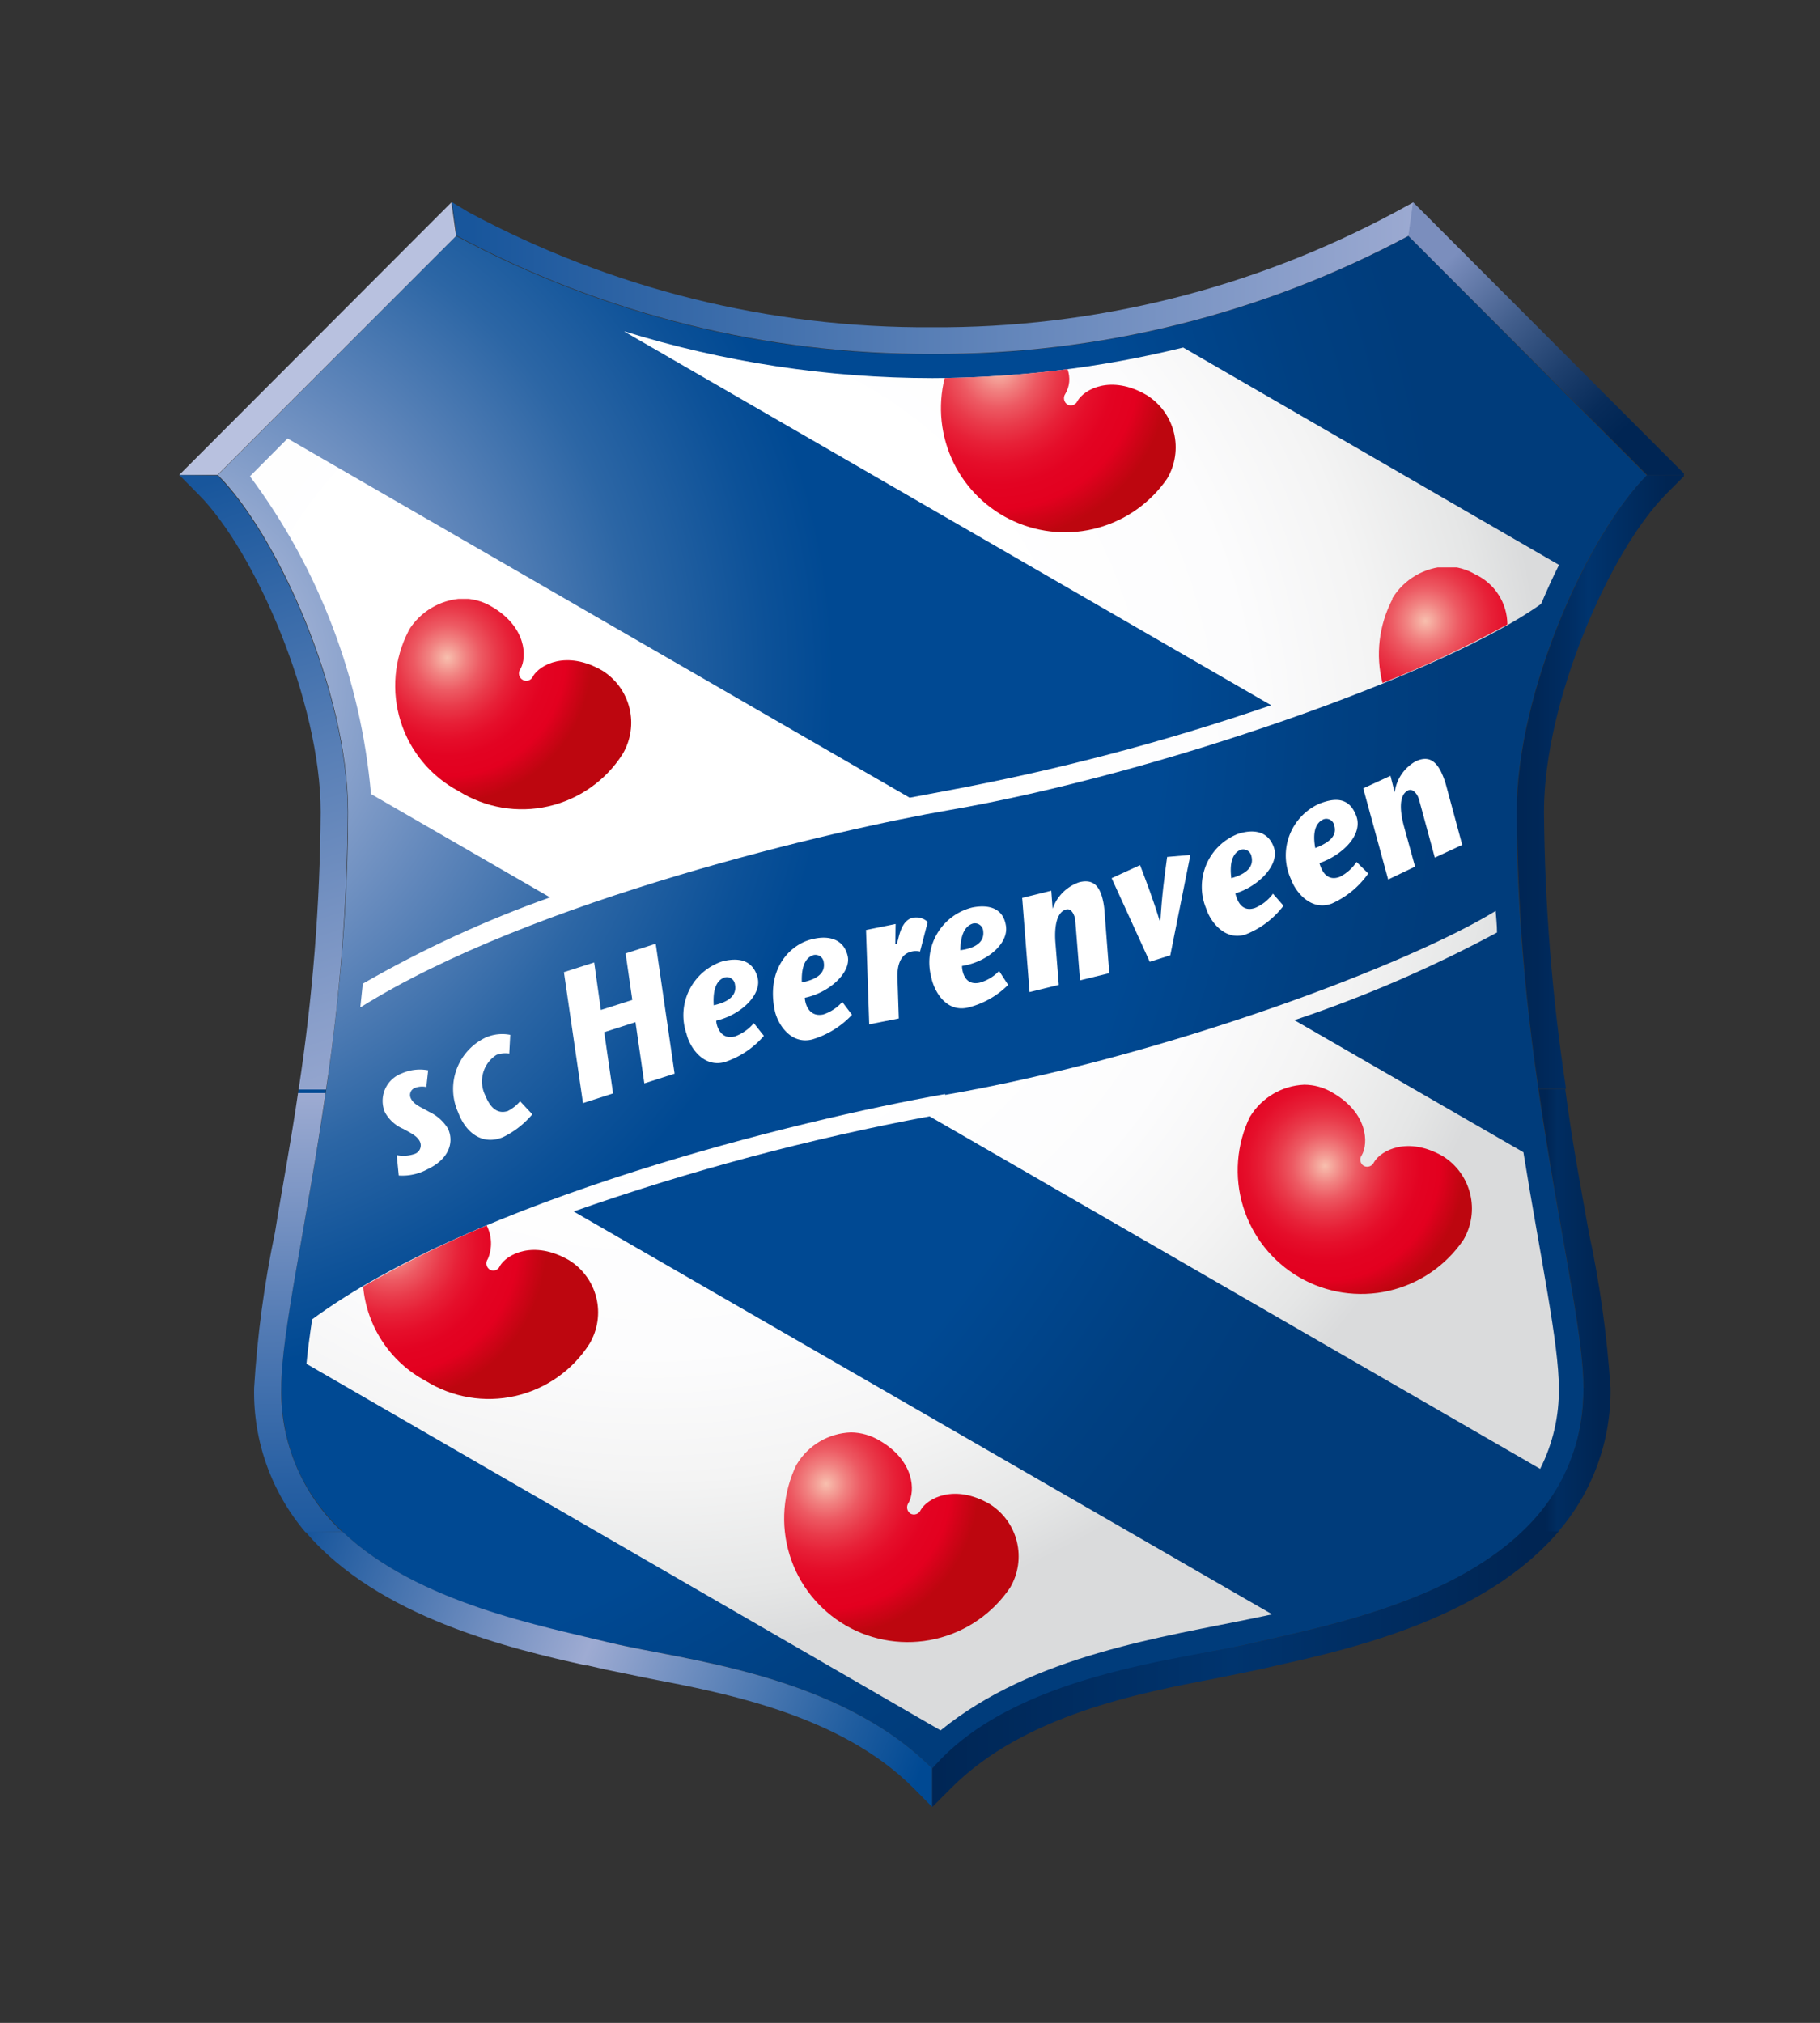 <svg xmlns="http://www.w3.org/2000/svg" xmlns:xlink="http://www.w3.org/1999/xlink" viewBox="0 0 108.86 120.96"><rect x="0" y="0" width="108.86" height="120.96" fill="#333333" stroke="none"/><defs><style>.a{fill:none;}.b{clip-path:url(#a);}.c{fill:url(#b);}.d{clip-path:url(#c);}.e{fill:url(#d);}.f{clip-path:url(#e);}.g{fill:url(#f);}.h{clip-path:url(#g);}.i{fill:url(#h);}.j{clip-path:url(#i);}.k{fill:url(#j);}.l{clip-path:url(#k);}.m{fill:url(#l);}.n{clip-path:url(#m);}.o{fill:url(#n);}.p{clip-path:url(#o);}.q{fill:url(#p);}.r{clip-path:url(#q);}.s{fill:url(#r);}.t{fill:#b8c1df;}.u{clip-path:url(#s);}.v{fill:url(#t);}.w{clip-path:url(#u);}.x{fill:url(#v);}.y{clip-path:url(#w);}.z{fill:url(#x);}.aa{clip-path:url(#y);}.ab{fill:url(#z);}.ac{clip-path:url(#aa);}.ad{fill:url(#ab);}.ae{clip-path:url(#ac);}.af{fill:url(#ad);}.ag{clip-path:url(#ae);}.ah{fill:url(#af);}.ai{clip-path:url(#ag);}.aj{fill:url(#ah);}.ak{clip-path:url(#ai);}.al{fill:#fff;}</style><clipPath id="a" transform="translate(6.03)"><path class="a" d="M49.73,21.18a59.71,59.71,0,0,1-28.48-7.07L7,28.4c3.52,3.52,7.79,12.92,7.79,20.14,0,15.61-4,29-4,34.43,0,11.43,13.72,13.85,19.77,15.28,4.25,1,13.51,1.84,19.17,7.5,5.67-5.66,14.93-6.49,19.17-7.5C75,96.82,88.68,94.4,88.68,83c0-5.4-4-18.82-4-34.43,0-7.22,4.27-16.62,7.79-20.14L78.21,14.11a59.65,59.65,0,0,1-28.48,7.07"/></clipPath><radialGradient id="b" cx="-389.48" cy="-90.19" r="1.93" gradientTransform="translate(15914.45 3723.97) scale(40.84)" gradientUnits="userSpaceOnUse"><stop offset="0" stop-color="#b2bcdc"/><stop offset="0.08" stop-color="#b2bcdc"/><stop offset="0.1" stop-color="#a8b6d8"/><stop offset="0.26" stop-color="#6187bb"/><stop offset="0.38" stop-color="#2c66a5"/><stop offset="0.48" stop-color="#0c5198"/><stop offset="0.53" stop-color="#004993"/><stop offset="0.78" stop-color="#004993"/><stop offset="0.91" stop-color="#004082"/><stop offset="1" stop-color="#003c7b"/></radialGradient><clipPath id="c" transform="translate(6.03)"><path class="a" d="M77.42,12.69a57.76,57.76,0,0,1-27.69,6.88A57.79,57.79,0,0,1,22,12.69L21,12.09l.28,2a59.71,59.71,0,0,0,28.48,7.07,59.65,59.65,0,0,0,28.48-7.07l.28-2Z"/></clipPath><linearGradient id="d" x1="-387.95" y1="-88.2" x2="-386.02" y2="-88.2" gradientTransform="translate(11577.44 2642.46) scale(29.77)" gradientUnits="userSpaceOnUse"><stop offset="0" stop-color="#18569c"/><stop offset="1" stop-color="#9eabd2"/><stop offset="1" stop-color="#7592c2"/><stop offset="1" stop-color="#215ea0"/><stop offset="1" stop-color="#004993"/></linearGradient><clipPath id="e" transform="translate(6.03)"><path class="a" d="M11.83,65.12c-.45,3.15-1,6-1.41,8.56A64.22,64.22,0,0,0,9.17,83a12.92,12.92,0,0,0,3.07,8.62h2.22A11.45,11.45,0,0,1,10.79,83c0-3.34,1.52-9.75,2.68-17.85Z"/></clipPath><linearGradient id="f" x1="-412.68" y1="-87.22" x2="-410.75" y2="-87.22" gradientTransform="matrix(-0.17, -14.46, 14.46, -0.17, 1208.53, -5888.92)" gradientUnits="userSpaceOnUse"><stop offset="0" stop-color="#18569c"/><stop offset="0.17" stop-color="#2860a3"/><stop offset="0.5" stop-color="#537bb4"/><stop offset="0.96" stop-color="#97a7cf"/><stop offset="1" stop-color="#9eabd2"/><stop offset="1" stop-color="#7592c2"/><stop offset="1" stop-color="#215ea0"/><stop offset="1" stop-color="#004993"/></linearGradient><clipPath id="g" transform="translate(6.03)"><path class="a" d="M29.05,99.57l1.14.26,2.63.54c4.54.87,11.42,2.18,15.77,6.53l1.14,1.15v-2.3c-5.66-5.66-14.92-6.49-19.17-7.5-4.06-1-11.6-2.38-16.1-6.66H12.24c4.36,5.13,12.29,7,16.81,8"/></clipPath><linearGradient id="h" x1="-381.12" y1="-85.97" x2="-379.18" y2="-85.97" gradientTransform="translate(6540.53 4570.43) rotate(21.76) scale(20.25)" gradientUnits="userSpaceOnUse"><stop offset="0" stop-color="#18569c"/><stop offset="0.46" stop-color="#9eabd2"/><stop offset="0.59" stop-color="#7592c2"/><stop offset="0.87" stop-color="#215ea0"/><stop offset="1" stop-color="#004993"/></linearGradient><clipPath id="i" transform="translate(6.03)"><path class="a" d="M88.68,83A11.48,11.48,0,0,1,85,91.59l2.17,0A12.89,12.89,0,0,0,90.3,83,64.54,64.54,0,0,0,89,73.68c-.45-2.52-1-5.41-1.41-8.56H86c1.16,8.1,2.69,14.52,2.69,17.86"/></clipPath><linearGradient id="j" x1="-329.17" y1="5.65" x2="-327.24" y2="5.65" gradientTransform="translate(992.4 62.91) scale(2.74)" gradientUnits="userSpaceOnUse"><stop offset="0" stop-color="#002553"/><stop offset="0.37" stop-color="#002553"/><stop offset="0.51" stop-color="#002d61"/><stop offset="0.98" stop-color="#002553"/><stop offset="1" stop-color="#002553"/></linearGradient><clipPath id="k" transform="translate(6.03)"><path class="a" d="M68.9,98.25c-4.24,1-14.31,1.84-19.17,7.5v2.3l1.15-1.15c4.35-4.35,11.22-5.66,15.76-6.53l2.64-.54,1.13-.26c4.5-1,12.4-2.84,16.79-8l-2.17,0C80.51,95.88,73,97.29,68.9,98.25"/></clipPath><linearGradient id="l" x1="-384.66" y1="-81.63" x2="-382.73" y2="-81.63" gradientTransform="translate(7517.06 1683.21) scale(19.4)" gradientUnits="userSpaceOnUse"><stop offset="0" stop-color="#002553"/><stop offset="0.51" stop-color="#00346e"/><stop offset="0.98" stop-color="#002553"/><stop offset="1" stop-color="#002553"/></linearGradient><clipPath id="m" transform="translate(6.03)"><path class="a" d="M92.49,28.4C89,31.92,84.7,41.32,84.7,48.54A117.52,117.52,0,0,0,86,65.11h1.64a116.23,116.23,0,0,1-1.32-16.58c0-6.58,3.94-15.61,7.32-19l1.06-1.06V28.4Z"/></clipPath><linearGradient id="n" x1="-359.42" y1="-45.87" x2="-357.49" y2="-45.87" gradientTransform="translate(1966.02 286.08) scale(5.22)" gradientUnits="userSpaceOnUse"><stop offset="0" stop-color="#002553"/><stop offset="0.2" stop-color="#002757"/><stop offset="0.39" stop-color="#002d62"/><stop offset="0.51" stop-color="#00346e"/><stop offset="0.98" stop-color="#002553"/><stop offset="1" stop-color="#002553"/></linearGradient><clipPath id="o" transform="translate(6.03)"><path class="a" d="M4.69,28.4h0l1.14,1.15c3.38,3.38,7.32,12.41,7.32,19a115.08,115.08,0,0,1-1.32,16.6l1.64,0a116.1,116.1,0,0,0,1.3-16.57c0-7.23-4.27-16.63-7.79-20.15Z"/></clipPath><linearGradient id="p" x1="-379.26" y1="-98.94" x2="-377.33" y2="-98.94" gradientTransform="matrix(6.48, 20.12, -20.12, 6.48, 475.91, 8301.77)" gradientUnits="userSpaceOnUse"><stop offset="0" stop-color="#18569c"/><stop offset="0.43" stop-color="#587fb6"/><stop offset="0.81" stop-color="#8a9fca"/><stop offset="1" stop-color="#9eabd2"/><stop offset="1" stop-color="#7592c2"/><stop offset="1" stop-color="#215ea0"/><stop offset="1" stop-color="#004993"/></linearGradient><clipPath id="q" transform="translate(6.03)"><polygon class="a" points="78.21 14.11 92.49 28.4 94.69 28.4 94.69 28.31 78.49 12.09 78.21 14.11"/></clipPath><linearGradient id="r" x1="-363.4" y1="-91.82" x2="-361.47" y2="-91.82" gradientTransform="translate(1959.42 3299.91) rotate(46.12) scale(10.1)" gradientUnits="userSpaceOnUse"><stop offset="0" stop-color="#7b8ebd"/><stop offset="0.25" stop-color="#7b8ebd"/><stop offset="0.28" stop-color="#7488b7"/><stop offset="0.52" stop-color="#425e8c"/><stop offset="0.73" stop-color="#1e3f6d"/><stop offset="0.89" stop-color="#082c5a"/><stop offset="1" stop-color="#002553"/></linearGradient><clipPath id="s" transform="translate(6.03)"><path class="a" d="M70,42.17A136.61,136.61,0,0,1,50.5,47.3l-2.12.4L11.17,26.22,8.92,28.48a37.25,37.25,0,0,1,7.24,19l10.71,6.18a68,68,0,0,0-11.2,5.16l-.15,1.42c10.29-6.45,28.62-10.66,35.17-11.79,12.52-2.15,29.69-8.2,35.46-12.34.34-.8.69-1.58,1.07-2.33l-22.48-13a63.16,63.16,0,0,1-15,1.83,62.46,62.46,0,0,1-18.47-2.81Z"/></clipPath><radialGradient id="t" cx="-387.36" cy="-87.04" r="1.93" gradientTransform="translate(10738.1 2449.3) scale(27.62)" gradientUnits="userSpaceOnUse"><stop offset="0" stop-color="#fff"/><stop offset="0.44" stop-color="#fff"/><stop offset="0.67" stop-color="#fcfcfd"/><stop offset="0.81" stop-color="#f4f4f4"/><stop offset="0.94" stop-color="#e5e6e6"/><stop offset="1" stop-color="#dadbdc"/></radialGradient><clipPath id="u" transform="translate(6.03)"><path class="a" d="M50.5,65.42C41.57,67,22.38,71.73,12.64,78.89c-.15,1-.27,1.9-.34,2.66l37.93,21.92c5.52-4.51,13.34-5.58,18.83-6.73l1-.21L28.28,72.44a144.74,144.74,0,0,1,21.29-5.69L86.09,87.83A10.37,10.37,0,0,0,87.21,83c0-2.64-1.08-7.68-2.12-14.1L71.39,61a77.53,77.53,0,0,0,12.12-5.24c0-.43-.05-.86-.08-1.29-5.1,3.14-19.65,8.69-32.93,11"/></clipPath><radialGradient id="v" cx="-387.36" cy="-87.04" r="1.93" gradientTransform="translate(10738.07 2449.3) scale(27.62)" xlink:href="#t"/><clipPath id="w" transform="translate(6.03)"><path class="a" d="M68.74,66.76A7.39,7.39,0,0,0,81.5,74.14a3.69,3.69,0,0,0-1.22-5c-2.12-1.22-3.72-.35-4.13.36a.44.44,0,0,1-.6.22.44.44,0,0,1-.13-.64c.41-.71.38-2.52-1.74-3.74a3.31,3.31,0,0,0-1.7-.48,4,4,0,0,0-3.24,1.91"/></clipPath><radialGradient id="x" cx="-354.12" cy="-33.12" r="1.93" gradientTransform="translate(1616.12 213.46) scale(4.34)" gradientUnits="userSpaceOnUse"><stop offset="0" stop-color="#f8bfae"/><stop offset="0.03" stop-color="#f6b1a4"/><stop offset="0.13" stop-color="#f18281"/><stop offset="0.23" stop-color="#ed5a63"/><stop offset="0.34" stop-color="#e93a4a"/><stop offset="0.45" stop-color="#e72037"/><stop offset="0.56" stop-color="#e50e2a"/><stop offset="0.68" stop-color="#e30322"/><stop offset="0.82" stop-color="#e3001f"/><stop offset="0.91" stop-color="#cf0317"/><stop offset="1" stop-color="#bd060f"/></radialGradient><clipPath id="y" transform="translate(6.03)"><path class="a" d="M18.41,37.72a7.13,7.13,0,0,0,3,9.59,7.14,7.14,0,0,0,9.8-2.22,3.67,3.67,0,0,0-1.23-5c-2.12-1.22-3.72-.35-4.13.35a.43.43,0,0,1-.6.22A.44.44,0,0,1,25.1,40c.4-.7.37-2.52-1.74-3.74a3.43,3.43,0,0,0-1.71-.47,4,4,0,0,0-3.24,1.91"/></clipPath><radialGradient id="z" cx="-360.7" cy="-38.27" r="1.93" gradientTransform="translate(1642.69 210.78) scale(4.48)" xlink:href="#x"/><clipPath id="aa" transform="translate(6.03)"><path class="a" d="M77.25,35.84a7.08,7.08,0,0,0-.59,5,65.67,65.67,0,0,0,7.47-3.5,3.33,3.33,0,0,0-1.93-3,3.42,3.42,0,0,0-1.7-.47,4,4,0,0,0-3.25,1.91"/></clipPath><radialGradient id="ab" cx="-355.03" cy="-39.51" r="1.93" gradientTransform="translate(1704.19 217.3) scale(4.56)" xlink:href="#x"/><clipPath id="ac" transform="translate(6.03)"><path class="a" d="M15.69,76.92a7.12,7.12,0,0,0,3.74,5.65,7.14,7.14,0,0,0,9.8-2.22,3.67,3.67,0,0,0-1.23-5c-2.12-1.22-3.72-.35-4.13.35a.42.42,0,0,1-.6.22.44.44,0,0,1-.12-.64,2.36,2.36,0,0,0-.07-2,62,62,0,0,0-7.39,3.65"/></clipPath><radialGradient id="ad" cx="-363.35" cy="-39.08" r="1.93" gradientTransform="translate(1781.94 263.58) scale(4.84)" xlink:href="#x"/><clipPath id="ae" transform="translate(6.03)"><path class="a" d="M41.62,87.56a7.39,7.39,0,0,0,12.77,7.37,3.69,3.69,0,0,0-1.23-5c-2.11-1.22-3.72-.34-4.12.36a.44.44,0,0,1-.61.22.45.45,0,0,1-.12-.64c.41-.7.37-2.52-1.74-3.74a3.41,3.41,0,0,0-1.7-.48,3.94,3.94,0,0,0-3.25,1.92"/></clipPath><radialGradient id="af" cx="-360.06" cy="-36.3" r="1.93" gradientTransform="translate(1752.51 260.43) scale(4.73)" xlink:href="#x"/><clipPath id="ag" transform="translate(6.03)"><path class="a" d="M50.47,22.62a7.42,7.42,0,0,0,13.31,6,3.68,3.68,0,0,0-1.23-5c-2.12-1.23-3.72-.35-4.13.35a.43.43,0,0,1-.6.22.45.45,0,0,1-.13-.64,1.7,1.7,0,0,0,.13-1.47,70.8,70.8,0,0,1-7.35.53"/></clipPath><radialGradient id="ah" cx="-362.64" cy="-48.8" r="1.93" gradientTransform="translate(1978.13 280.18) scale(5.29)" xlink:href="#x"/><clipPath id="ai" transform="translate(6.03)"><rect class="a" x="4.69" y="12.09" width="90" height="95.95"/></clipPath></defs><title>Heerenveen</title><rect class="a" x="6.03" width="100" height="120"/><g class="b"><rect class="c" x="13.01" y="14.11" width="85.51" height="91.65"/></g><g class="d"><rect class="e" x="27" y="12.09" width="57.52" height="9.09"/></g><g class="f"><polygon class="g" points="15.2 91.66 14.88 65.13 20.49 65.06 20.8 91.59 15.2 91.66"/></g><g class="h"><polygon class="i" points="23.42 78.67 61.43 93.84 50.61 120.96 12.6 105.78 23.42 78.67"/></g><g class="j"><rect class="k" x="91.04" y="65.11" width="5.29" height="26.53"/></g><g class="l"><rect class="m" x="55.76" y="91.56" width="37.47" height="16.49"/></g><g class="n"><rect class="o" x="90.73" y="28.4" width="9.99" height="36.72"/></g><g class="p"><polygon class="q" points="19.85 25.46 31.51 61.69 11.66 68.08 0 31.85 19.85 25.46"/></g><g class="r"><polygon class="s" points="92.8 3.86 108.86 20.57 92.15 36.63 76.09 19.93 92.8 3.86"/></g><polygon class="t" points="27.28 14.11 13.01 28.4 10.72 28.4 26.14 12.96 27 12.1 27.28 14.11"/><g class="u"><rect class="v" x="14.95" y="19.82" width="78.3" height="40.4"/></g><g class="w"><rect class="x" x="18.33" y="54.45" width="74.91" height="49.02"/></g><g class="y"><rect class="z" x="73.28" y="64.86" width="15.12" height="14.08"/></g><g class="aa"><rect class="ab" x="22.95" y="35.81" width="15.12" height="14.08"/></g><g class="ac"><rect class="ad" x="82.22" y="33.93" width="7.98" height="6.93"/></g><g class="ae"><rect class="af" x="21.71" y="73.27" width="14.41" height="11.88"/></g><g class="ag"><rect class="ah" x="46.17" y="85.64" width="15.12" height="14.08"/></g><g class="ai"><rect class="aj" x="55.81" y="22.09" width="14.87" height="11.33"/></g><g class="ak"><path class="al" d="M19.47,65a1.18,1.18,0,0,0-.7.06.45.45,0,0,0-.22.63c.19.38.61.51,1.08.79a2.59,2.59,0,0,1,1.13,1c.36.75.14,1.79-1.21,2.43a3.14,3.14,0,0,1-1.73.38l-.12-1.22A2.06,2.06,0,0,0,18.77,69a.54.54,0,0,0,.32-.73c-.16-.34-.52-.5-1-.77a2.24,2.24,0,0,1-1.1-1,1.75,1.75,0,0,1,1-2.31A2.68,2.68,0,0,1,19.58,64Z" transform="translate(6.03)"/></g><g class="ak"><path class="al" d="M25.81,66.63A5.33,5.33,0,0,1,24.05,68c-1.26.51-2.23-.3-2.67-1.47A3.4,3.4,0,0,1,23,62.05a2.45,2.45,0,0,1,1.49-.17L24.43,63a1.52,1.52,0,0,0-.77.08A1.88,1.88,0,0,0,23,65.51c.46,1.14,1.07,1,1.33.93a2.4,2.4,0,0,0,.75-.59Z" transform="translate(6.03)"/></g><g class="ak"><polygon class="al" points="40.35 64.2 38.54 64.78 38.01 61.12 36.14 61.72 36.67 65.38 34.87 65.96 33.73 58.13 35.54 57.55 35.94 60.39 37.82 59.79 37.42 57.01 39.22 56.43 40.35 64.2"/></g><g class="ak"><path class="al" d="M39.66,61.94a5.28,5.28,0,0,1-2.35,1.57c-1.3.35-2.1-.94-2.27-1.67a3.39,3.39,0,0,1,2.12-4.35c1-.26,1.84-.08,2.12.95s-1,2.25-2.47,2.59c0,.24.22,1.19,1.13.94a2.74,2.74,0,0,0,1.12-.79Zm-3-1.83c1-.22,1.39-.66,1.27-1.25a.49.49,0,0,0-.63-.41c-.56.2-.69.89-.64,1.66" transform="translate(6.03)"/></g><g class="ak"><path class="al" d="M44.93,60.68a5.33,5.33,0,0,1-2.4,1.48c-1.32.31-2.07-1-2.22-1.74-.53-2.57,1-4,2.28-4.27.95-.23,1.84,0,2.08,1s-1.12,2.22-2.56,2.51c0,.24.18,1.19,1.1,1a2.61,2.61,0,0,0,1.14-.75Zm-3-1.94c1-.19,1.41-.61,1.31-1.2a.5.5,0,0,0-.62-.43c-.56.18-.72.86-.69,1.63" transform="translate(6.03)"/></g><g class="ak"><path class="al" d="M47.52,56.44h.08l.08-.23c.07-.27.24-1.2.89-1.33a1,1,0,0,1,.89.25L49,56.9a.93.93,0,0,0-.5,0c-.4.08-.89.43-.85,1.58l.08,2.42-1.77.35-.19-5.64,1.77-.36Z" transform="translate(6.03)"/></g><g class="ak"><path class="al" d="M54.27,58.89a5.12,5.12,0,0,1-2.46,1.37c-1.33.26-2-1.1-2.14-1.84a3.38,3.38,0,0,1,2.47-4.16c1-.19,1.84.05,2,1.11S53,57.53,51.51,57.76c0,.24.12,1.2,1.05,1a2.55,2.55,0,0,0,1.17-.7Zm-2.86-2.07c1-.14,1.44-.54,1.37-1.14a.5.5,0,0,0-.6-.46c-.57.16-.76.83-.77,1.6" transform="translate(6.03)"/></g><g class="ak"><path class="al" d="M56.93,54.34h0a2.57,2.57,0,0,1,1.6-1.59c.74-.18,1.14.13,1.36.89a4.41,4.41,0,0,1,.15.92l.28,3.63-1.75.43-.28-3.53a1.26,1.26,0,0,0-.05-.28c-.15-.44-.37-.46-.49-.43-.66.17-.71,1.27-.65,2l.2,2.51-1.75.43-.44-5.63,1.74-.43Z" transform="translate(6.03)"/></g><g class="ak"><path class="al" d="M62.74,57.51l-2.28-5,1.7-.78c.38,1,.77,2,1.21,3.45h0c.09-1.6.25-2.77.41-3.94l1.39-.12-1.2,6Z" transform="translate(6.03)"/></g><g class="ak"><path class="al" d="M70.74,54.16a5.24,5.24,0,0,1-2.25,1.71c-1.28.43-2.15-.82-2.37-1.53A3.39,3.39,0,0,1,68,49.87c.93-.31,1.83-.19,2.17.82s-.91,2.31-2.31,2.73c.06.24.29,1.18,1.18.87a2.55,2.55,0,0,0,1.07-.85Zm-3.12-1.65c1-.28,1.35-.74,1.2-1.32a.5.5,0,0,0-.66-.37c-.54.24-.64.93-.54,1.69" transform="translate(6.03)"/></g><g class="ak"><path class="al" d="M73.11,49a.48.48,0,0,1,.66.34c.18.58-.18,1-1.13,1.37-.14-.76-.07-1.45.47-1.71m2,2.54a2.63,2.63,0,0,1-1,.89c-.88.34-1.15-.58-1.22-.82,1.38-.48,2.63-1.7,2.2-2.83s-1.29-1.08-2.21-.72a3.39,3.39,0,0,0-1.68,4.54c.25.7,1.17,1.91,2.43,1.43a5.3,5.3,0,0,0,2.18-1.8Z" transform="translate(6.03)"/></g><g class="ak"><path class="al" d="M77.39,47.38h0a2.5,2.5,0,0,1,1.26-1.86c.7-.32,1.15-.09,1.51.62a5,5,0,0,1,.32.87l.95,3.51-1.64.76-.93-3.42a1.48,1.48,0,0,0-.1-.27c-.23-.4-.46-.38-.56-.33-.62.29-.46,1.38-.26,2.13l.67,2.43L77,52.59l-1.49-5.45,1.63-.75Z" transform="translate(6.03)"/></g></svg>
